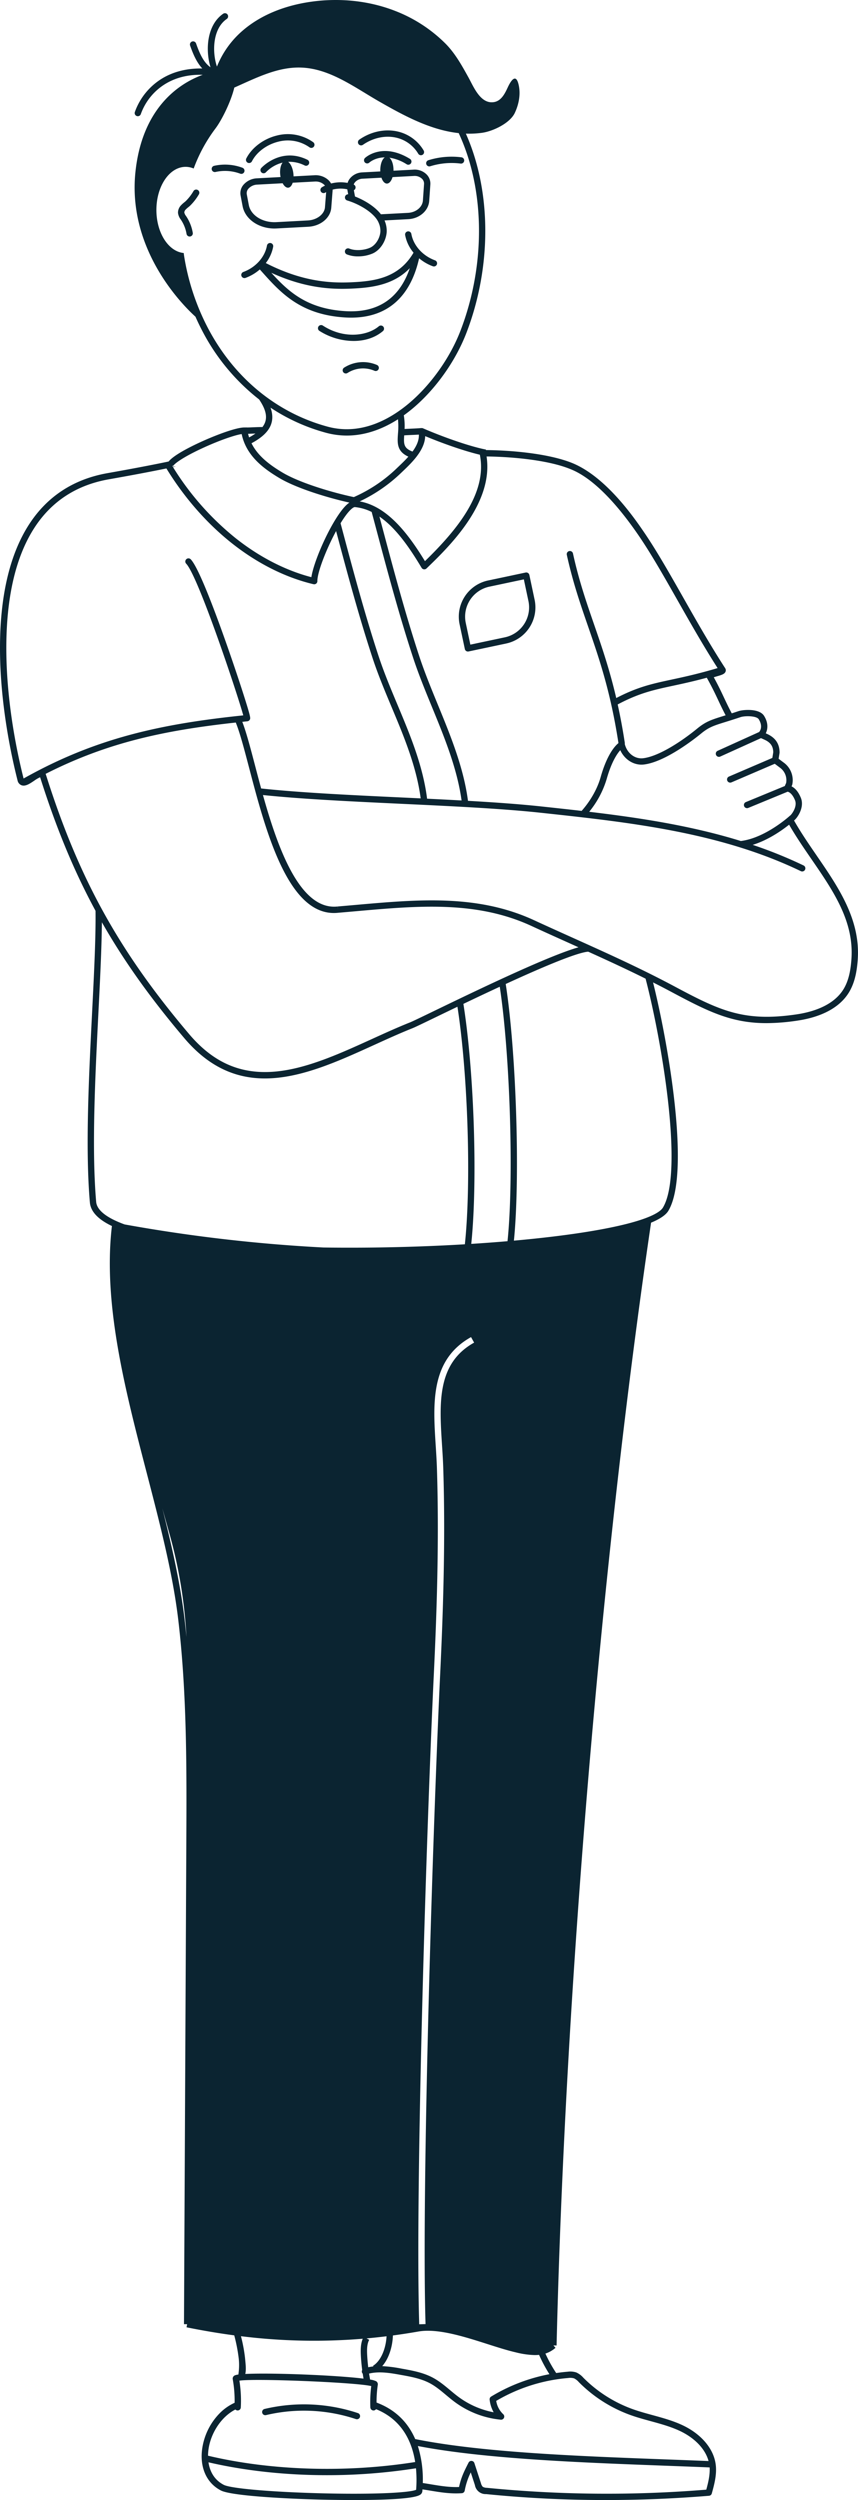<?xml version="1.0" encoding="UTF-8"?> <svg xmlns="http://www.w3.org/2000/svg" xmlns:xlink="http://www.w3.org/1999/xlink" width="678.291" height="1976.288" viewBox="0 0 678.291 1976.288"><defs><clipPath id="clip-path"><rect id="Rectangle_243" data-name="Rectangle 243" width="678.291" height="1976.288" transform="translate(0 0.002)" fill="none"></rect></clipPath></defs><g id="Groupe_375" data-name="Groupe 375" transform="translate(0 -0.002)"><g id="Groupe_374" data-name="Groupe 374" clip-path="url(#clip-path)"><path id="Tracé_454" data-name="Tracé 454" d="M277.554,251.1c28.4,0,46.885-16.119,53.767-46.917a36.1,36.1,0,0,0,10.821,6.295,2.5,2.5,0,1,0,1.72-4.694c-9.726-3.564-17.05-11.744-18.66-20.84a2.5,2.5,0,0,0-4.924.871,30.321,30.321,0,0,0,6.642,13.93c-11.774,20.1-30.874,22.6-49.46,23.415-16.193.7-38.448-.4-67.335-15.206a30.029,30.029,0,0,0,5.838-12.934,2.5,2.5,0,0,0-4.924-.871c-1.61,9.1-8.934,17.276-18.661,20.839a2.5,2.5,0,1,0,1.721,4.7A36.115,36.115,0,0,0,205.393,213l1.11,1.244c15.084,16.917,30.682,34.409,65.9,36.69q2.63.17,5.155.17m-63.09-35.474c22.829,10.486,41.42,12.693,56.044,12.693,2.505,0,4.9-.065,7.169-.164,15.873-.691,33.342-2.73,46.278-16.171-3.273,9.606-8.02,17.278-14.2,22.872-9.22,8.35-21.673,12.077-37.037,11.084-30.063-1.947-44.576-15.25-58.257-30.314" fill="#0b2431"></path><path id="Tracé_455" data-name="Tracé 455" d="M302.717,261.739a2.5,2.5,0,1,0-3.225-3.821c-9.169,7.735-27.788,10.179-44.242-.529a2.5,2.5,0,1,0-2.726,4.191,51.064,51.064,0,0,0,27.055,7.962c8.358,0,16.617-2.3,23.138-7.8" fill="#0b2431"></path><path id="Tracé_456" data-name="Tracé 456" d="M286.87,114.51c7.824-5.459,17.237-7.571,25.817-5.8a27.288,27.288,0,0,1,17.956,12.827,2.5,2.5,0,0,0,4.254-2.629,32.179,32.179,0,0,0-21.2-15.094c-9.92-2.052-20.743.35-29.691,6.591a2.5,2.5,0,0,0,2.861,4.1" fill="#0b2431"></path><path id="Tracé_457" data-name="Tracé 457" d="M195.8,128.615a2.5,2.5,0,0,0,3.364-1.089c3.748-7.338,11.756-13.29,20.9-15.535a29.655,29.655,0,0,1,24.6,4.468,2.5,2.5,0,1,0,2.893-4.078,34.577,34.577,0,0,0-28.683-5.245c-10.511,2.58-19.768,9.521-24.159,18.115a2.5,2.5,0,0,0,1.089,3.364" fill="#0b2431"></path><path id="Tracé_458" data-name="Tracé 458" d="M156.437,150.241a2.5,2.5,0,0,0-3.453.759,37.57,37.57,0,0,1-6.214,8.041c-.371.329-.757.643-1.142.958a22.574,22.574,0,0,0-2.517,2.285,8.344,8.344,0,0,0-2.4,5.963,10.567,10.567,0,0,0,2.195,5.286l.276.416a28.559,28.559,0,0,1,4.283,10.925,2.5,2.5,0,1,0,4.932-.821,33.61,33.61,0,0,0-5.038-12.853l-.295-.442a6.694,6.694,0,0,1-1.36-2.776,3.544,3.544,0,0,1,1.106-2.334,18.8,18.8,0,0,1,1.983-1.778c.438-.357.874-.715,1.3-1.088a42.017,42.017,0,0,0,7.109-9.088,2.5,2.5,0,0,0-.76-3.453" fill="#0b2431"></path><path id="Tracé_459" data-name="Tracé 459" d="M645.573,676.254c-6.155-8.957-12.493-18.2-17.843-27.623,2.727-2.115,8.438-10.507,5.385-17.954-2.255-5.5-5.113-7.955-7.359-9.042l.431-.984a2.6,2.6,0,0,0,.16-.512,17.16,17.16,0,0,0-6.989-17.457l-3.821-2.872.734-4.528a2.486,2.486,0,0,0,.032-.414c-.043-6.924-3.31-11.745-9.988-14.743l-.934-.419c1.563-3.154,2.235-8.054-1.324-13.783-3.8-6.115-16.676-4.959-20.247-3.756-1.928.651-3.683,1.224-5.318,1.75-2.578-4.87-4.405-8.756-6.175-12.521-2.171-4.622-4.412-9.391-8.041-16,.84-.287,1.882-.589,2.63-.8,3.588-1.039,5.958-1.726,6.693-3.7a2.983,2.983,0,0,0-.309-2.689C561.559,510.134,550.7,491,540.2,472.49c-10.816-19.065-21.034-37.073-30.926-51.575-7.532-11.04-30.45-44.638-57.828-55.255-16.627-6.45-43.031-9.62-67.323-9.878l.074-.391c-13.143-2.506-34.992-10.35-49.77-16.8a2.56,2.56,0,0,0-1.69-.118l-.023-.1c-.794.177-4.706.351-7.563.477-2.161.1-3.922.177-5.307.266a51.331,51.331,0,0,0-.615-10.792c2.514-1.8,4.87-3.637,7.047-5.463,18.009-15.089,33.867-37.379,42.419-59.621,20.152-52.4,19.858-112.054-.406-157.614a73.361,73.361,0,0,0,12.85-.645c8.762-1.229,22.051-7.667,25.828-15.691,3.34-7.1,4.917-15.518,2.781-23.305-2.229-8.123-6.16-1.63-8.337,3.069-2.224,4.8-5.053,10.681-10.869,11.652-10.686,1.782-16.147-12.166-20.167-19.443-5.2-9.4-10.433-18.884-18.017-26.614a114.884,114.884,0,0,0-39.84-25.976c-20.935-8.2-44.043-10.431-66.313-7.339-19.7,2.737-39.187,9.812-54.268,22.78a73.361,73.361,0,0,0-20.432,28.511c-3.9-11.562-3.43-29.944,7.783-37.655a2.5,2.5,0,0,0-2.832-4.12c-13.087,9-14.165,28.937-10.025,42.34-5.173-3.539-8.4-10.169-11.422-18.825a2.5,2.5,0,1,0-4.721,1.649c2.36,6.752,5.189,13.381,9.64,18.12-11.81-.214-22.523,2.393-31.437,7.709a51.087,51.087,0,0,0-21.858,26.627,2.5,2.5,0,1,0,4.691,1.728,46.147,46.147,0,0,1,19.728-24.062c8.346-4.974,18.15-7.315,29.224-7.005-20.816,7.6-48.1,27.994-53.214,76.882-6.169,58.988,33.907,102.082,47.45,114.34q2.367,5.364,5.07,10.579a165.21,165.21,0,0,0,45.267,54.84c5.183,7.665,6.613,13.6,4.487,18.646a14.562,14.562,0,0,1-1.88,3.185c-2.1-.048-4.613.055-7.065.162-1.75.075-3.538.152-5.135.169l-.005-.033-2.167.015c-6.388.043-21.087,5.568-31.733,10.287-6.945,3.078-23.293,10.741-28.043,16.623-13.394,2.8-29.242,5.814-48.3,9.19-26.849,4.756-47.717,18.391-62.023,40.528C7.566,438.4-.166,471.727,0,513.6c.173,42.926,8.754,83.122,13.854,103.262a5.139,5.139,0,0,0,3.08,3.862c3.074,1.175,6.493-1.126,10.114-3.563a27.061,27.061,0,0,1,4.662-2.741c12.566,39.674,26.5,73.652,43.813,105.6.263,21.2-1.189,50.04-2.729,80.568-2.54,50.356-5.418,107.431-1.756,149.913.621,7.2,6.375,13.383,17.433,18.676-7.2,61.407,10.378,129.18,27.4,194.758,10.679,41.133,20.766,79.985,25.133,117.226,6.862,58.508,6.569,118.682,6.286,176.875l-1.844,379.246,2.5.014-.5,2.449c12.779,2.6,25.331,4.72,37.731,6.368a130.913,130.913,0,0,1,3.549,18.309,48.974,48.974,0,0,1-.29,12.688,10.2,10.2,0,0,0-2.873.671,2.837,2.837,0,0,0-1.621,2.421,2.6,2.6,0,0,0,.038.549,96.678,96.678,0,0,1,1.5,18.671,39.626,39.626,0,0,0-11.683,8.144,50.075,50.075,0,0,0-13.181,24c-3.807,16.515,1.564,30.762,14.018,37.183,7.8,4.025,47.328,6.4,78.8,7.211,4.2.107,14.591.34,26.533.34,20.65,0,45.921-.694,51.724-3.917a3.787,3.787,0,0,0,2.2-3.019c.039-.484.073-.989.107-1.492,1.919.3,3.817.6,5.66.911,8.462,1.409,16.46,2.741,25.437,2.117a2.5,2.5,0,0,0,2.277-1.995,55.244,55.244,0,0,1,4.784-14.458l3.27,10.026a8.573,8.573,0,0,0,8.858,7.134,945.79,945.79,0,0,0,94.643,4.693c27.026,0,54.274-1.121,81.581-3.363a2.5,2.5,0,0,0,2.206-1.828c1.965-7.136,4.192-15.224,3.03-23.349-1.791-12.532-11.875-24.115-26.973-30.981-7.4-3.369-15.3-5.527-22.924-7.615-5.205-1.426-10.587-2.9-15.7-4.729a105.245,105.245,0,0,1-38.848-24.693l-.206-.208a16.028,16.028,0,0,0-5.51-4.093,15.229,15.229,0,0,0-6.815-.584c-3.033.246-6.056.606-9.066,1.056a110.446,110.446,0,0,1-8.532-15.415,22.032,22.032,0,0,0,7.993-4.553l-1.655-1.873,2.5.06c6.727-280.706,35.341-620.607,74.7-887.6,7.112-2.95,11.684-6.076,13.657-9.364,17.791-29.653-.069-132.492-12.091-180.571q7.5,3.792,15.052,7.824c28.9,15.437,47.156,24.385,74.587,24.385a168.151,168.151,0,0,0,24.557-2c13.441-1.989,31.371-7.413,40.461-21.962,5.218-8.352,6.55-18.254,7.128-25.948,2.393-31.87-15.345-57.681-32.5-82.641M585.406,566.906c3.456-1.165,12.676-1.125,14.4,1.657,3.492,5.622,1.144,9.139.314,10.109l-32.792,14.854a2.5,2.5,0,0,0,2.063,4.555l32.209-14.59,2.663,1.2c4.833,2.168,6.946,5.169,7.033,10.01l-.722,4.449-34.3,14.727a2.5,2.5,0,0,0,1.973,4.6l34.227-14.7,3.949,2.964a12.2,12.2,0,0,1,5.06,12.172l-1.074,2.456-30.772,12.685a2.5,2.5,0,1,0,1.906,4.623l31.139-12.837c.885.2,3.547,1.25,5.8,6.741,2.03,4.948-2.5,11.025-3.7,12.041a2.589,2.589,0,0,0-.425.314c-.189.175-19.168,17.466-38.625,19.878-.024,0-.045.012-.068.016-38.95-12.059-79.516-18.307-119.874-23.1a74.6,74.6,0,0,0,13.848-26.01c3.732-13.228,8.1-19.741,10.714-22.692,3.461,7.591,11.008,12.307,18.858,11.311,17.149-2.177,40.552-20.77,45.069-24.476,6.186-5.074,10.057-6.278,19.411-9.185,3.12-.971,7-2.177,11.712-3.765m-17.614-13.384c1.7,3.611,3.449,7.336,5.857,11.926l-1.439.448c-9.721,3.021-14.158,4.4-21.1,10.094-12.539,10.286-30.3,21.828-42.526,23.381-6.669.845-12.829-3.89-14.679-11.261a2.51,2.51,0,0,0,.036-.913c-1.7-11.11-3.591-21.124-5.621-30.332,17-9.011,28.318-11.46,43.757-14.781,7.333-1.576,15.978-3.438,26.717-6.344a2.936,2.936,0,0,0,.138.328c4.132,7.391,6.535,12.507,8.859,17.454M505.144,423.731c9.776,14.332,19.944,32.253,30.709,51.227,10,17.624,20.325,35.811,31.447,53.168-15.3,4.561-26.4,6.948-36.274,9.071-15.479,3.328-26.909,5.793-43.85,14.614-5.32-22.815-11.471-40.635-17.483-58.046-6.169-17.87-12-34.749-16.709-56.171a2.5,2.5,0,1,0-4.882,1.074c4.773,21.706,10.647,38.717,16.865,56.728,8.687,25.161,17.668,51.182,23.95,92.035-2.78,2.252-9.036,9.021-14.088,26.923-3.812,13.51-12.358,23.712-15.031,26.666-10.642-1.23-21.264-2.376-31.831-3.515-17.122-1.844-37.042-3.247-58-4.445-3.443-26.258-13.769-51.481-23.787-75.9-5.21-12.7-10.6-25.829-14.839-38.751C320.2,484.45,310.855,449.294,301.817,415.3q-.924-3.475-1.854-6.947a70.35,70.35,0,0,1,10.5,9.02c9.075,9.359,16.633,21.177,22.829,31.5a2.5,2.5,0,0,0,3.879.513c17.541-16.915,53.178-51.281,47.487-88.546,23.585.321,49.25,3.38,64.983,9.483,6.414,2.486,25.93,10.057,55.505,53.409M337.636,631.371c-3.287-26.188-13.443-50.475-23.292-73.98-5.306-12.661-10.792-25.751-15.134-38.98-11.146-33.963-20.493-69.119-29.532-103.119-.147-.552-.294-1.1-.441-1.652,2.89-4.739,5.744-8.65,8.243-10.959,2.048-1.894,2.941-1.836,2.987-1.828a37.95,37.95,0,0,1,13.351,3.856q1.586,5.937,3.166,11.873c9.057,34.065,18.421,69.292,29.612,103.388,4.3,13.094,9.72,26.311,14.963,39.091,9.775,23.824,19.851,48.423,23.336,73.714-8.971-.5-18.1-.958-27.259-1.4m-1.5-286.612c13.345,5.6,30.781,11.785,43.2,14.694,6.082,30.271-17.99,59.355-43.387,84.151-13.24-21.663-29.632-43.283-51.584-47.246a122.716,122.716,0,0,0,32.864-22.666l1.013-.967c7.163-6.824,17.581-16.747,17.894-27.966m-10.759-.915c2.4-.1,4.3-.194,5.742-.293.241,4.625-1.909,9.169-5.007,13.407-6.943-2.625-7.032-5.952-6.566-12.813,1.607-.113,3.946-.217,5.831-.3M164.019,258.625a186.164,186.164,0,0,1-18.607-57.166c-.052-.48-.11-.964-.158-1.443-.067-.006-.133-.018-.2-.026q-.549-.057-1.091-.154c-.148-.025-.294-.058-.44-.088-.254-.052-.506-.108-.757-.173-.187-.047-.373-.1-.558-.153s-.4-.122-.6-.188-.423-.142-.632-.222c-.161-.06-.319-.128-.478-.194-9.723-4.019-16.857-17.185-16.857-32.824,0-16.581,8.016-30.391,18.638-33.461a16.652,16.652,0,0,1,2.188-.474c.051-.007.1-.01.154-.017.32-.044.642-.083.965-.106.382-.028.765-.043,1.151-.043a16.282,16.282,0,0,1,6.376,1.326,123.118,123.118,0,0,1,17.117-31.51c5.194-6.866,12.374-21.454,15.01-32.475,17.329-7.672,34.32-16.506,52.969-15.807,22.811.855,42.221,15.779,62.042,27.1,19.394,11.078,40.249,22.328,62.367,24.7,20.839,44.662,21.458,104.076,1.407,156.219-8.262,21.489-23.576,43.015-40.964,57.586-14.649,12.274-37.663,25.4-64.089,18.237-40.588-11-74.311-38.933-94.958-78.641m49.926,77.731c1.792-4.257,1.77-8.924-.078-14.106a150.123,150.123,0,0,0,43.8,19.842,62.923,62.923,0,0,0,16.523,2.221c15.466,0,29.267-5.749,40.436-12.876a60.5,60.5,0,0,1-.009,11.435c-.517,7.407-.957,13.919,8.218,18.113-2.615,2.944-5.487,5.682-8.046,8.12l-1.019.973a116.5,116.5,0,0,1-34.044,22.88c-17.974-3.812-43-11.416-56.316-19.355-9.524-5.678-19.4-12.768-24.581-23.21,7.9-4.216,12.913-8.8,15.115-14.037m-13.336,6.4c.448-.019.9-.039,1.349-.057a48.947,48.947,0,0,1-5.021,3.087q-.459-1.4-.807-2.868c1.445-.031,2.975-.1,4.479-.162m-39.088,10.846c11.945-5.417,23.661-9.548,29.526-10.489,3.561,17.06,16.99,27.144,29.8,34.781,13.2,7.871,37.241,15.369,55.383,19.416a16.606,16.606,0,0,0-2.147,1.7c-10.63,9.82-25.766,42.991-27.921,57.252-20.422-5.315-41.015-15.9-59.731-30.718a221.168,221.168,0,0,1-49.675-56.316c.794-.169,1.586-.336,2.368-.5l-2.61.116c-.107-.173-.216-.345-.323-.519l.538-.18a.9.9,0,0,1,.041.482c.5-1.7,7.667-7.268,24.747-15.017M5,513.581c-.165-40.888,7.3-73.3,22.179-96.323,13.522-20.925,33.27-33.816,58.695-38.32,16.945-3,32.146-5.838,45.671-8.624,14.041,22.988,31.935,43.435,51.783,59.15,20.149,15.953,42.452,27.145,64.5,32.363a2.464,2.464,0,0,0,.576.068,2.5,2.5,0,0,0,2.5-2.536c-.094-6.837,7-25.14,14.8-39.557,8.793,33.065,17.916,67.141,28.755,100.168,4.4,13.419,9.929,26.6,15.272,39.353,9.608,22.927,19.511,46.613,22.832,71.8q-7.746-.369-15.47-.732c-39.09-1.842-79.512-3.744-110.581-7.091-.02,0-.039,0-.059,0-1.686-6.172-3.26-12.171-4.739-17.812-3.724-14.2-7-26.7-10.169-34.87,1.315-.139,2.626-.278,3.954-.413a2.572,2.572,0,0,0,2.143-1.638c.372-.985.618-1.634-5.339-20.256-3.816-11.926-8.714-26.45-13.439-39.85-9.4-26.662-21.9-59.8-28.032-66.277a2.5,2.5,0,1,0-3.629,3.439c9.632,10.166,40.718,103.65,45.108,119.884-64.459,6.729-116.363,17.663-173.661,49.913C13.6,595.438,5.173,555.827,5,513.581m31.028,98.19c48.911-24.871,93.808-34.377,150.353-40.595,3.2,7.761,6.6,20.725,10.495,35.582,12.786,48.759,30.151,114.986,67.059,114.986a32.291,32.291,0,0,0,3.47-.193c4.8-.4,9.59-.826,14.373-1.249,48.778-4.317,94.85-8.4,138.295,11.646,10.3,4.753,20.583,9.38,30.524,13.854l6.741,3.037c-24.244,6.864-81.507,34.552-114.116,50.318-9.89,4.782-17.034,8.238-18.892,8.978-10.074,4.016-20.438,8.735-30.461,13.3-25.1,11.427-51.055,23.245-75.6,25.594-27.581,2.642-49.441-6.776-68.8-29.635C93.99,751.881,62.287,694.479,36.4,612.657a5.675,5.675,0,0,0-.369-.886m365.185,369.41c-9.272.793-18.852,1.5-28.658,2.125,5.113-49.4,2.27-136.454-6.22-189.728,8.881-4.25,18.746-8.922,28.743-13.552,8.174,53.765,11.22,152.315,6.135,201.155M294.883,1870.207l.292.463a36.643,36.643,0,0,0-4.066.682c-.379-3.18-.669-6.373-.839-9.566-.23-4.324-.2-8.788,1.6-12.14l-2.092-1.12q7.89-.706,15.81-1.687c-.439,8.675-3.857,19.045-10.705,23.368m54.562-727.79c.379,5.909.771,12.018.961,17.952,1.9,59.566-.321,118.945-2.473,164.022-5.643,118.192-14.823,406.33-11.52,512.822l-5,.155c-3.306-106.619,5.878-394.957,11.524-513.217,2.147-44.984,4.369-104.234,2.469-163.622-.186-5.855-.576-11.924-.952-17.791-2.137-33.314-4.347-67.763,27.927-85.749l2.434,4.366c-29.515,16.452-27.5,47.836-25.372,81.062M76.024,950.067c-3.634-42.142-.765-99.036,1.766-149.232,1.335-26.451,2.6-51.633,2.752-71.773,17.632,31,38.7,60.37,65.116,91.562,19.921,23.521,41.469,31.9,63.784,31.9,28.206,0,57.631-13.4,86.5-26.541,9.969-4.539,20.278-9.233,30.242-13.2,2.022-.806,8.862-4.114,19.216-9.12,4.61-2.229,10.128-4.9,16.229-7.827,8.3,53.344,11.016,139.346,5.867,187.784q-5.549.328-11.176.623c-30.731,1.592-65.826,2.416-100.694,1.91A1246.335,1246.335,0,0,1,98.5,967.919c-14.22-5.179-21.908-11.238-22.478-17.852m69.953,330.508c-3.34-28.473-9.965-57.769-17.642-88.257l5.672,20.238a375.9,375.9,0,0,1,13.41,81.475c-.445-4.492-.915-8.98-1.44-13.456m47.732,583.361a123.247,123.247,0,0,0-3.212-17.15,467.121,467.121,0,0,0,96.272,2c-1.684,4.1-1.731,8.774-1.492,13.267.2,3.823.561,7.646,1.055,11.448a2.46,2.46,0,0,0,.422,2.91q.294,1.961.637,3.907c-21.908-2.71-72.957-4.746-93.454-3.671.709-3.7.333-6.906-.228-12.71m-7.632,40.792a2.494,2.494,0,0,0,4.29-1.6,101.078,101.078,0,0,0-1.107-21.209c12.974-1.87,92.213,1.38,104.232,4.3a97.723,97.723,0,0,0-.71,16.9,2.5,2.5,0,0,0,2.495,2.389c.038,0,.076,0,.113,0a2.484,2.484,0,0,0,1.9-1.031c20.457,8.3,28.374,25.531,30.927,41.776-54.6,8.649-113.973,6.842-163.751-4.995a39.914,39.914,0,0,1,1.026-8.573c2.567-11.135,10.005-22.461,20.584-27.952m68.824,66.257c-39.546-.971-72.338-3.784-77.972-6.689-7.51-3.873-11.059-10.628-12.112-17.827,28.994,6.753,61.115,10.18,93.643,10.18a453.448,453.448,0,0,0,70.384-5.452,101.173,101.173,0,0,1,.132,16.978c-4.5,2.179-31.264,3.861-74.075,2.81m303.464-2.9a965.692,965.692,0,0,1-173.572-1.463,6.44,6.44,0,0,1-3.154-.812,6.689,6.689,0,0,1-1.45-2.9l-5.163-15.832a2.5,2.5,0,0,0-4.606-.359c-3.889,7.646-5.833,11.662-7.535,19.28-7.685.289-14.845-.905-22.4-2.162-2.025-.337-4.12-.676-6.25-1a88.575,88.575,0,0,0-3.891-29.238c53.048,10.243,129.038,13.08,196.257,15.584,12,.447,23.376.871,34.4,1.328.371,5.883-1.121,11.989-2.642,17.573m-109.179-88.255a10.985,10.985,0,0,1,4.625.271,11.939,11.939,0,0,1,3.747,2.945l.21.211a110.277,110.277,0,0,0,40.7,25.874c5.29,1.9,10.766,3.394,16.062,4.845,7.441,2.034,15.135,4.141,22.175,7.343,12.285,5.587,20.818,14.461,23.453,24.153-10.709-.441-21.746-.851-33.374-1.286-68.334-2.544-145.774-5.429-198.533-16.089-6-13.807-16.262-23.49-30.553-28.846a91.928,91.928,0,0,1,.987-14.1c.012-.088.021-.177.025-.266a2.841,2.841,0,0,0-1.418-2.546,16.233,16.233,0,0,0-4.687-1.266q-.445-2.362-.817-4.745c8.129-1.983,17.034-.4,24.977,1.026,7.927,1.42,16.126,2.89,23.2,6.688,4.519,2.427,8.448,5.708,12.608,9.185,2.329,1.946,4.739,3.96,7.254,5.8a73.03,73.03,0,0,0,36.087,13.755,2.5,2.5,0,0,0,1.929-4.333,18.2,18.2,0,0,1-5.546-10.528,133.4,133.4,0,0,1,56.885-18.089m-14.838-3.016a138.45,138.45,0,0,0-46.076,17.693,2.5,2.5,0,0,0-1.18,2.449,26.289,26.289,0,0,0,3.181,9.972,68.069,68.069,0,0,1-27.489-11.937c-2.385-1.747-4.732-3.707-7-5.6-4.169-3.485-8.48-7.086-13.449-9.755-7.773-4.173-16.369-5.714-24.682-7.2a110.179,110.179,0,0,0-15.474-1.988c5.812-6.609,8.219-16.621,8.449-24.253q10.033-1.343,20.151-3.108c15.221-2.663,36.115,4.011,54.549,9.9,8.094,2.587,15.74,5.03,22.517,6.587a67.785,67.785,0,0,0,14.914,2.132,32.042,32.042,0,0,0,3.418-.178,115.619,115.619,0,0,0,8.172,15.291m89.744-922.225c-2.207,3.677-12.188,10.932-54.24,18.2-17.852,3.086-39.584,5.788-63.566,7.943,5.022-49.935,1.851-149.463-6.481-202.892,28.022-12.878,56-24.824,65.2-25.544,15.33,6.939,30.309,13.85,45.367,21.329,13.083,50.177,30.285,153.35,13.719,180.961m148.995-196.07c-.535,7.121-1.743,16.248-6.382,23.672-8.079,12.932-24.555,17.831-36.953,19.665-41.351,6.116-60.352-2.78-96.057-21.853-27.142-14.5-53.324-26.283-81.043-38.761-9.93-4.472-20.2-9.093-30.482-13.837-44.653-20.6-91.371-16.461-140.829-12.085q-7.162.634-14.349,1.246l.208,2.492-.276-2.486c-29.53,3.291-47.068-45.324-59.041-88.1,30.954,3.237,70.594,5.109,108.976,6.917,39.087,1.84,79.505,3.742,110.573,7.089,10.889,1.173,21.837,2.351,32.8,3.625a2.853,2.853,0,0,0,.345.041c58.963,6.856,118.474,16.464,172.533,42.51a2.5,2.5,0,0,0,2.17-4.505,349.268,349.268,0,0,0-40.238-16.284c12.352-3.789,23.232-11.52,28.8-15.957,5.351,9.32,11.569,18.387,17.61,27.177,17.432,25.364,33.9,49.321,31.635,79.436" fill="#0b2431"></path><path id="Tracé_460" data-name="Tracé 460" d="M339.387,131.549a2.5,2.5,0,0,0,.738-.112,56.719,56.719,0,0,1,24-2.131,2.5,2.5,0,1,0,.668-4.955,61.691,61.691,0,0,0-26.143,2.309,2.5,2.5,0,0,0,.736,4.889" fill="#0b2431"></path><path id="Tracé_461" data-name="Tracé 461" d="M193.139,135.841a2.5,2.5,0,0,0-1.457-3.221,39.437,39.437,0,0,0-22.379-1.545,2.5,2.5,0,1,0,1.106,4.876,34.389,34.389,0,0,1,19.509,1.348,2.5,2.5,0,0,0,3.221-1.458" fill="#0b2431"></path><path id="Tracé_462" data-name="Tracé 462" d="M298.02,288.516a27.805,27.805,0,0,0-25.995,2.125,2.5,2.5,0,1,0,2.748,4.177,22.7,22.7,0,0,1,21.214-1.734,2.5,2.5,0,1,0,2.033-4.568" fill="#0b2431"></path><path id="Tracé_463" data-name="Tracé 463" d="M210.34,1909.154a130.119,130.119,0,0,1,71.045,3.167,2.5,2.5,0,0,0,1.6-4.737,135.18,135.18,0,0,0-73.81-3.292,2.5,2.5,0,1,0,1.164,4.862" fill="#0b2431"></path><path id="Tracé_464" data-name="Tracé 464" d="M363.326,493.487l4.148,19.579a2.494,2.494,0,0,0,2.962,1.928l29.692-6.288A29.193,29.193,0,0,0,422.64,474.1l-4.147-19.58a2.5,2.5,0,0,0-2.963-1.928l-29.692,6.288a29.228,29.228,0,0,0-22.512,34.61m23.547-29.718L414.12,458l3.629,17.134a24.2,24.2,0,0,1-18.656,28.681l-27.246,5.769-3.63-17.132a24.223,24.223,0,0,1,18.656-28.682" fill="#0b2431"></path><path id="Tracé_465" data-name="Tracé 465" d="M217.014,180.637c.571,0,1.148-.015,1.727-.045l24.98-1.336c9.733-.52,17.544-6.988,18.168-15.044l1.055-13.605c.019-.237.015-.472.016-.708a25.43,25.43,0,0,1,11.575-.249l.711,3.943a2.5,2.5,0,0,0-.789,4.889c9.867,2.907,21.971,10.138,24.965,17.811a15.515,15.515,0,0,1,1.28,7.029c-.5,5.382-3.922,10.638-8.145,12.5-5.018,2.209-12.078,2.5-16.426.678a2.5,2.5,0,0,0-1.934,4.612,23.4,23.4,0,0,0,8.859,1.567,29.319,29.319,0,0,0,11.516-2.281c5.878-2.589,10.447-9.421,11.109-16.614a20.333,20.333,0,0,0-1.6-9.307c-.028-.072-.062-.143-.091-.215l18.835-1.006c8.865-.475,15.956-6.69,16.495-14.458l.9-13.009a10.215,10.215,0,0,0-3.027-7.94,13.24,13.24,0,0,0-10.172-3.749l-15.946.853c0-.16.012-.317.012-.479,0-4.438-1.337-8.238-3.235-9.834a35.4,35.4,0,0,1,13.582,5.19,2.5,2.5,0,1,0,2.607-4.265c-21.624-13.223-34.918-1.222-35.474-.7a2.5,2.5,0,0,0,3.4,3.668c.28-.255,4.579-4.038,12.215-4.125-2.064,1.423-3.552,5.389-3.552,10.07,0,.35.01.7.026,1.036l-14.308.765a13.215,13.215,0,0,0-9.723,4.822,10.751,10.751,0,0,0-1.846,3.493,30.333,30.333,0,0,0-13.056.473,11.159,11.159,0,0,0-1.8-2.43,14.874,14.874,0,0,0-11.365-4.1l-16.486.881a21.483,21.483,0,0,0-.131-2.189c-.479-4.3-2.152-7.847-4.146-9.3a26.374,26.374,0,0,1,13.049,2.869,2.5,2.5,0,0,0,2.2-4.492c-21.211-10.371-36.364,6.35-36.516,6.52a2.5,2.5,0,0,0,3.74,3.32,27.539,27.539,0,0,1,13.159-7.6c-1.546,1.9-2.345,5.649-1.877,9.838.06.542.145,1.066.241,1.581l-18.6.994a14.877,14.877,0,0,0-10.872,5.306,10.2,10.2,0,0,0-2.133,8.264l1.585,8.391c1.95,10.324,12.643,17.725,25.244,17.725m69.6-39.371,14.926-.8c.941,2.8,2.524,4.644,4.318,4.644,1.892,0,3.545-2.051,4.463-5.113l16.969-.907c.165-.009.33-.014.494-.014a8.241,8.241,0,0,1,5.847,2.277,5.279,5.279,0,0,1,1.6,4.086l-.9,13.008c-.364,5.254-5.426,9.473-11.774,9.811L301.138,169.4c-4.671-6.052-12.77-11.037-20.5-14.074l-.893-4.948a2.488,2.488,0,0,0-.131-4.5,5.8,5.8,0,0,1,.931-1.682,8.333,8.333,0,0,1,6.069-2.932m-90.364,8.077a9.825,9.825,0,0,1,7.206-3.4l19.984-1.069c1.221,2.3,2.85,3.677,4.486,3.495,1.53-.17,2.749-1.675,3.462-3.92l17.441-.932c.209-.011.418-.017.625-.017a9.662,9.662,0,0,1,6.9,2.622,6.686,6.686,0,0,1,.545.639,19.488,19.488,0,0,0-2.49,1.327,2.5,2.5,0,0,0,2.746,4.178c.053-.034.3-.185.68-.394l-.928,11.951c-.424,5.473-6.333,10.058-13.451,10.438L218.474,175.6c-10.815.585-20.215-5.272-21.791-13.614l-1.586-8.391a5.249,5.249,0,0,1,1.155-4.25" fill="#0b2431"></path></g></g></svg> 